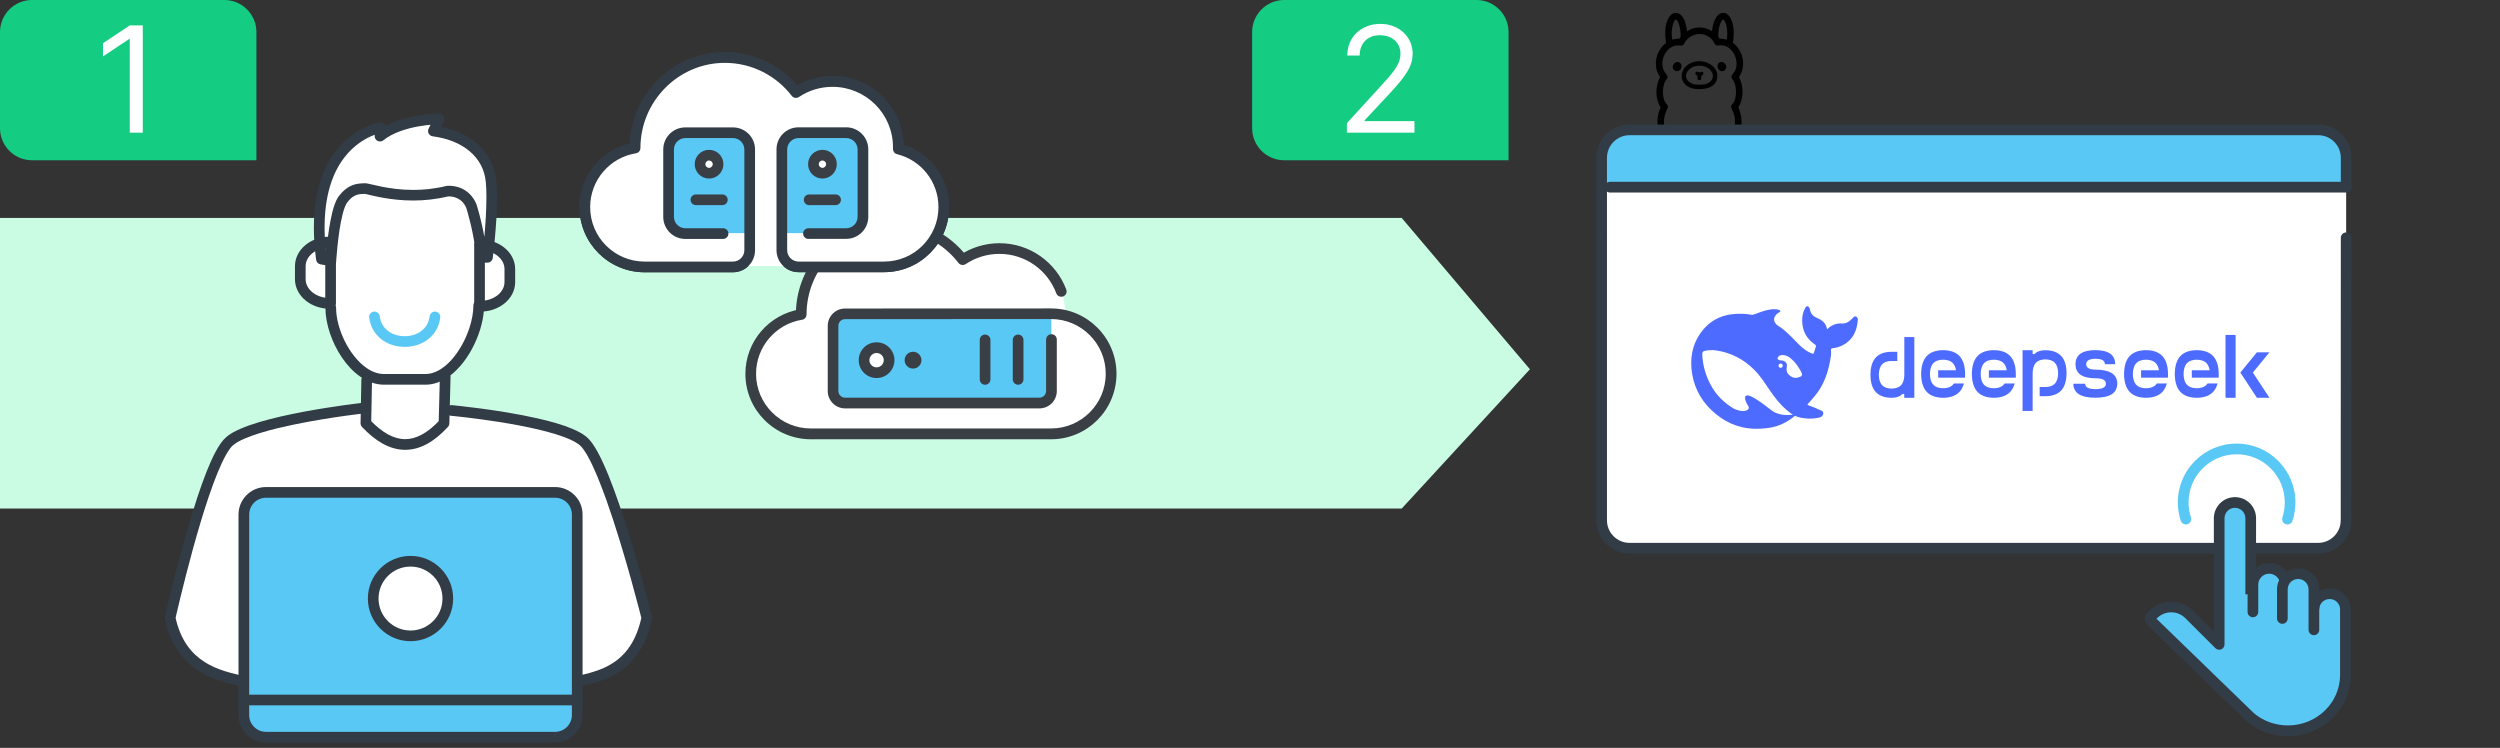 <?xml version="1.0" encoding="UTF-8"?>
<svg id="Career" xmlns="http://www.w3.org/2000/svg" viewBox="0 0 585 175">
  <rect x="0" y="0" width="585" height="175" fill="#333333" stroke="none"/>
  <defs>
    <style>
      .cls-1 {
        fill: #cafce4;
      }

      .cls-2 {
        fill: #14cd82;
      }

      .cls-3 {
        fill: #4d6bfe;
      }

      .cls-4 {
        fill: #fff;
      }

      .cls-5 {
        fill: #5ac8f5;
      }

      .cls-6 {
        fill: #323c46;
      }

      .cls-7 {
        fill: #393f45;
      }
    </style>
  </defs>
  <path d="M406.92,18.04c1.77-2.56,1.01-6.17-1.41-8.01.25-1.69.32-3.57-.29-5.19-.29-.76-.89-1.74-1.79-1.82-1.99-.18-2.68,2.75-2.81,4.26-.29-.11-.55-.3-.84-.42-1.37-.58-2.81-.58-4.18,0-.29.12-.55.31-.84.42-.11-.83-.25-1.69-.57-2.47-.99-2.39-3.1-2.42-4.04.03-.62,1.63-.55,3.49-.29,5.19-1.92,1.48-2.83,3.99-2.19,6.36.17.62.45,1.11.77,1.65-1.12,2.13-1.16,5.03.14,7.09-.64,1.52-.98,3.24-.55,4.87h1.65c-.65-1.4-.22-3.02.37-4.36.15-.34.29-.39.22-.83-.03-.23-.4-.52-.54-.74-.81-1.24-.75-3.8-.06-5.08.26-.49.76-.73.41-1.4-.2-.37-.56-.65-.76-1.11-.92-2.07.18-4.88,2.31-5.68.79-.29,1.08-.12,1.82-.15.6-.02.61-.41.85-.79,1.45-2.26,4.53-2.58,6.35-.56.33.36.42.75.67,1.07.34.45,1.1.19,1.6.23,2.63.19,4.17,3.68,3.08,5.96-.2.41-.57.72-.73,1.05-.33.68.21.93.47,1.46.64,1.3.69,3.75-.11,4.99-.15.23-.51.48-.54.74-.07.57.37,1.06.55,1.6.38,1.1.55,2.51.04,3.59h1.65c.44-1.62.09-3.35-.55-4.87,1.29-2.07,1.26-4.96.14-7.09ZM393.24,8.66l-.26.38c-.14.05-.69.03-.9.06-.25.03-.49.12-.73.17l-.11-.34c-.12-.98-.07-2.17.2-3.13.13-.46.31-.97.69-1.28.49.33.73,1.04.87,1.59.17.63.36,1.93.24,2.55ZM404.09,9.28c-.27-.04-.53-.14-.81-.18-.21-.03-.76-.01-.9-.06l-.26-.38c-.08-.45.02-1.48.1-1.95.13-.76.39-1.67.98-2.18.49.34.72,1.12.83,1.68.2,1.02.18,2.05.06,3.07ZM397.4,14.33c-4.83.27-5.53,6.41.03,6.53,1.74.04,3.87-.42,4.35-2.38.62-2.57-2.09-4.28-4.38-4.15ZM398.39,19.8c-.42.03-1.05.03-1.47,0-1.92-.14-3.28-1.92-1.7-3.51,1.13-1.13,3.37-1.24,4.63-.24,1.93,1.54.74,3.61-1.46,3.75ZM393.28,16.16c-.68,1.02-2.17.33-1.8-.84.14-.44.54-.8,1.01-.81.88-.01,1.25.95.79,1.64ZM403.67,14.93c.9,1.21-.69,2.39-1.53,1.3-.42-.55-.32-1.53.42-1.68.42-.09.85.03,1.11.38ZM398.05,17.82c.12.58.13,1.02-.62.88-.38-.07-.21-.62-.17-.88-.03-.13-.51-.25-.54-.61-.02-.16.1-.38.26-.42.37-.09.52.16.68.16.17,0,.4-.31.73-.12.52.3-.05.8-.34,1Z"/>
  <polygon class="cls-1" points="328 119 0 119 0 51 328 51 358 86.41 328 119"/>
  <path class="cls-2" d="M60,37.5H7.5c-4.14,0-7.5-3.36-7.5-7.5V7.5C0,3.36,3.36,0,7.5,0h45c4.14,0,7.5,3.36,7.5,7.5v30Z"/>
  <polygon class="cls-4" points="33.41 5.94 30.37 5.94 24.1 10.11 24.1 13.2 30.22 9.13 30.37 9.13 30.37 31.04 33.41 31.04 33.41 5.94"/>
  <path class="cls-4" d="M136.43,103.2c-5.78-4.81-30.83-7.16-30.83-7.16l-1.62-.04.2-7.88-.54-.6c4.69-2.86,8.12-10.05,8.36-15.42l.19-.43h.19c3.81,0,6.9-2.53,6.9-5.66v-3.05c0-2.56-2.08-4.73-4.94-5.42.39-3.7.96-10.45.55-15.04-.59-6.6-6.06-10.92-13.52-11.86l1.37-2.82s-8.87.02-13.86,4.02l.17-2.01s-16.03,2.48-14.23,27.13c-2.67.78-4.58,2.87-4.58,5.32v3.05c0,3.12,3.09,5.66,6.9,5.66h.06l.18,1.05c0,5.67,3.85,13.39,9.06,15.89l-.65.94-.13,6.7-1.09-.02s-25.05,2.82-30.83,7.64-13.96,41.39-13.96,41.39c2.53,11.82,11.41,13.58,17.44,14.92h77.67c6.03-1.34,13.91-3.1,16.44-14.92,0,0-9.14-36.58-14.92-41.39Z"/>
  <path class="cls-6" d="M57.52,158.29c-3.02-.67-6.59-1.43-9.63-3.37-1.52-.97-2.92-2.22-4.11-3.92-1.18-1.7-2.15-3.86-2.75-6.68l-1.22.26,1.22.27s.13-.56.36-1.57c.82-3.52,2.95-12.4,5.5-20.9,1.27-4.25,2.65-8.4,4.01-11.72.68-1.66,1.35-3.1,1.99-4.23.63-1.13,1.25-1.94,1.68-2.28.57-.48,1.51-1.02,2.68-1.52,2.05-.89,4.83-1.72,7.8-2.45,4.47-1.08,9.4-1.93,13.21-2.51,1.9-.29,3.53-.51,4.67-.65.57-.07,1.03-.13,1.34-.17.31-.04.47-.06.47-.06.69-.08,1.18-.7,1.1-1.38-.08-.69-.7-1.18-1.38-1.1-.02,0-6.3.71-13.34,2.03-3.52.66-7.23,1.47-10.45,2.43-1.61.48-3.11,1-4.41,1.57-1.3.57-2.42,1.17-3.28,1.9-.95.81-1.74,2-2.56,3.53-1.42,2.67-2.84,6.38-4.2,10.48-4.08,12.28-7.61,28.04-7.61,28.06-.04.18-.04.36,0,.53.66,3.09,1.75,5.58,3.14,7.58,2.08,3,4.8,4.84,7.52,6.03,2.73,1.19,5.48,1.77,7.73,2.27.67.15,1.34-.28,1.49-.95.15-.67-.28-1.34-.95-1.49h0Z"/>
  <path class="cls-6" d="M135.19,160.73c3.01-.67,6.67-1.47,9.97-3.72,1.64-1.13,3.18-2.62,4.46-4.62,1.28-1.99,2.3-4.47,2.96-7.54.04-.19.04-.38,0-.56,0-.01-2.29-9.17-5.31-18.96-1.51-4.89-3.2-9.94-4.89-14.1-.85-2.08-1.69-3.94-2.53-5.47-.85-1.53-1.65-2.72-2.59-3.52-.87-.72-1.99-1.32-3.3-1.88-2.28-.97-5.16-1.78-8.22-2.47-9.16-2.08-19.97-3.08-20-3.09-.69-.06-1.3.44-1.36,1.13-.06.69.44,1.3,1.13,1.36,0,0,.38.04,1.07.11,2.42.25,8.57.96,14.7,2.12,3.07.58,6.13,1.27,8.71,2.07,1.29.4,2.45.82,3.42,1.26.97.44,1.74.89,2.24,1.31.5.4,1.25,1.41,2,2.8,1.35,2.45,2.83,6.08,4.26,10.1,2.15,6.05,4.22,13.01,5.74,18.46.76,2.72,1.39,5.07,1.82,6.73.22.83.39,1.49.5,1.94.12.45.18.69.18.69l1.21-.3-1.22-.26c-.61,2.83-1.52,5.01-2.62,6.71-1.65,2.55-3.71,4.08-5.95,5.14-2.24,1.06-4.66,1.6-6.92,2.1-.67.15-1.1.82-.95,1.49.15.67.82,1.1,1.49.95h0Z"/>
  <rect class="cls-5" x="57.06" y="115.23" width="78" height="57.27" rx="5.18" ry="5.18"/>
  <path class="cls-6" d="M129.88,172.5v-1.25H62.24c-1.09,0-2.06-.44-2.78-1.15-.71-.71-1.15-1.69-1.15-2.78v-46.92c0-1.09.44-2.06,1.15-2.78.71-.71,1.69-1.15,2.78-1.15h67.65c1.09,0,2.06.44,2.78,1.15.71.71,1.15,1.69,1.15,2.78v46.92c0,1.09-.44,2.06-1.15,2.78-.71.71-1.69,1.15-2.78,1.15v2.5c3.55,0,6.42-2.88,6.43-6.43v-46.92c0-3.55-2.88-6.42-6.43-6.43H62.24c-3.55,0-6.42,2.88-6.43,6.43v46.92c0,3.55,2.88,6.42,6.43,6.43h67.65v-1.25Z"/>
  <path class="cls-6" d="M57.06,165.05h78c.69,0,1.25-.56,1.25-1.25s-.56-1.25-1.25-1.25H57.06c-.69,0-1.25.56-1.25,1.25s.56,1.25,1.25,1.25"/>
  <circle class="cls-4" cx="96.06" cy="140.06" r="8.73"/>
  <path class="cls-6" d="M87.33,140.06h1.25c0-2.07.83-3.93,2.19-5.29,1.36-1.36,3.22-2.19,5.29-2.19,2.07,0,3.93.83,5.29,2.19,1.36,1.36,2.19,3.22,2.19,5.29,0,2.07-.83,3.93-2.19,5.29-1.36,1.35-3.22,2.19-5.29,2.19-2.07,0-3.93-.83-5.29-2.19-1.36-1.36-2.19-3.22-2.19-5.29h-2.5c0,5.51,4.47,9.98,9.98,9.98,5.51,0,9.98-4.47,9.98-9.98,0-5.51-4.47-9.98-9.98-9.98-5.51,0-9.98,4.47-9.98,9.98h1.25Z"/>
  <path class="cls-6" d="M77.17,56.63v-1.25c-2.18,0-4.18.72-5.67,1.94-1.49,1.21-2.48,2.98-2.48,4.97v3.05c0,1.99.99,3.75,2.48,4.97,1.49,1.22,3.49,1.94,5.67,1.94h.19c.33,0,.65-.13.88-.37s.37-.55.37-.88v-14.36c0-.33-.13-.65-.37-.88-.23-.23-.55-.37-.88-.37h-.19v2.5h.19v-1.25h-1.25v14.36h1.25v-1.25h-.19c-1.63,0-3.08-.55-4.09-1.37-1.01-.84-1.56-1.89-1.56-3.03v-3.05c0-1.14.55-2.2,1.56-3.03,1.01-.83,2.46-1.37,4.09-1.37v-1.25Z"/>
  <path class="cls-6" d="M112.4,57.31v-1.25h-.19c-.33,0-.65.13-.88.37s-.37.55-.37.88v14.36c0,.33.13.65.37.88.23.23.55.37.88.37h.19c2.18,0,4.18-.72,5.67-1.94,1.49-1.21,2.48-2.98,2.48-4.97v-3.05c0-1.99-.99-3.75-2.48-4.97-1.49-1.22-3.49-1.94-5.67-1.94v2.5c1.63,0,3.08.55,4.09,1.37,1.01.84,1.56,1.89,1.56,3.03v3.05c0,1.14-.55,2.2-1.56,3.03-1.01.83-2.46,1.37-4.09,1.37h-.19v1.25h1.25v-14.36h-1.25v1.25h.19v-1.25Z"/>
  <path class="cls-6" d="M76.15,72.05c.01,3.76,1.49,8.1,3.88,11.64,1.2,1.76,2.64,3.32,4.29,4.46,1.65,1.14,3.54,1.87,5.56,1.87h9.66c2.04,0,3.93-.77,5.58-1.97,2.47-1.8,4.47-4.55,5.89-7.52,1.42-2.98,2.26-6.19,2.26-9.01,0-.69-.56-1.25-1.25-1.25s-1.25.56-1.25,1.25c0,1.55-.32,3.37-.92,5.2-.9,2.75-2.42,5.54-4.27,7.56-.92,1.01-1.92,1.83-2.94,2.39-1.02.56-2.05.85-3.1.85h-9.66c-1.41,0-2.8-.5-4.13-1.43-2-1.38-3.81-3.7-5.09-6.29-1.28-2.58-2.02-5.43-2.01-7.75,0-.69-.56-1.25-1.25-1.25s-1.25.56-1.25,1.25h0Z"/>
  <path class="cls-5" d="M86.4,74.31c.24,2.09,1.28,3.85,2.79,5.04,1.51,1.19,3.45,1.82,5.52,1.82,2.08,0,4.02-.63,5.52-1.82,1.51-1.18,2.55-2.95,2.79-5.04.08-.69-.41-1.31-1.1-1.39-.69-.08-1.31.41-1.39,1.1-.18,1.45-.84,2.56-1.86,3.37-1.01.8-2.4,1.28-3.97,1.28-1.57,0-2.96-.48-3.97-1.28-1.01-.81-1.68-1.92-1.86-3.37-.08-.69-.7-1.18-1.39-1.1-.69.08-1.18.7-1.1,1.39h0Z"/>
  <path class="cls-6" d="M77.42,61.01l1.25.08s.01-.17.03-.48c.08-1.09.31-3.89.73-6.7.21-1.4.48-2.8.79-3.97.3-1.16.69-2.11.97-2.48.91-1.24,1.69-1.67,2.35-1.88.33-.1.65-.15.95-.17.31-.02.59-.02.93-.05l-.07-.8v.8s.07,0,.07,0l-.07-.8v.8s0-.32,0-.32l-.03.32h.03s0-.32,0-.32l-.03.32s.17.02.38.07c.74.16,2.18.54,4.06.87,1.89.33,4.25.62,6.92.62,2.52,0,5.32-.26,8.26-.98l-.3-1.21.16,1.24-.09-.69.08.69h0s-.09-.69-.09-.69l.08.69s.1-.01.28-.01c.41,0,1.2.07,1.97.44.77.38,1.54.99,2.1,2.3l1.15-.49-1.19.39.02.06c.19.59,1.83,5.89,2.34,11.66.06.65.6,1.14,1.25,1.14h1.36c.63,0,1.16-.47,1.24-1.09,0-.03,1.01-7.68,1.01-14.17,0-1.33-.04-2.62-.15-3.8-.32-3.62-2.02-6.69-4.62-8.89-2.6-2.21-6.06-3.6-9.99-4.1l-.16,1.24,1.12.55,1.37-2.82c.19-.39.16-.85-.07-1.21-.23-.36-.63-.59-1.06-.59-.05,0-2.33,0-5.27.53-2.95.53-6.58,1.55-9.37,3.77l.78.98,1.25.11.17-2.01c.03-.38-.11-.76-.39-1.02-.28-.26-.66-.38-1.04-.32-.14.02-3.97.62-7.83,4.05-1.93,1.71-3.84,4.13-5.26,7.49-1.42,3.36-2.35,7.64-2.35,13.07,0,2.31.17,4.82.53,7.56.07.54.48.97,1.02,1.06l2.21.4c.35.06.71-.03,1-.25.28-.22.45-.55.48-.91l-1.25-.08.22-1.23-2.21-.4-.22,1.23,1.24-.16c-.35-2.64-.51-5.05-.51-7.23,0-5.15.87-9.08,2.15-12.09,1.92-4.51,4.73-6.99,7.07-8.39,1.17-.7,2.22-1.11,2.97-1.36.37-.12.67-.2.87-.24.1-.02.17-.04.22-.05h.05s0,0,0,0l-.19-1.24-1.25-.11-.17,2.01c-.04.5.21.97.66,1.21s.98.19,1.37-.13c2.21-1.79,5.5-2.78,8.24-3.26,1.37-.24,2.59-.37,3.46-.43.44-.03.79-.05,1.03-.05.12,0,.21,0,.27,0h.08s0-1.25,0-1.25l-1.12-.55-1.37,2.82c-.18.36-.17.79.02,1.14s.54.59.94.65c3.54.45,6.53,1.69,8.68,3.52,2.15,1.84,3.48,4.23,3.75,7.22.1,1.07.14,2.29.14,3.57,0,3.12-.25,6.6-.49,9.28-.12,1.34-.25,2.49-.34,3.3-.05.4-.08.72-.11.94-.03.22-.04.33-.04.33l1.24.16v-1.25h-1.36v1.25l1.25-.11c-.58-6.5-2.46-12.22-2.47-12.27l-.04-.1c-.78-1.87-2.09-3.01-3.33-3.59-1.24-.59-2.39-.68-3.04-.68-.33,0-.54.02-.58.03l-.14.03c-2.72.67-5.31.91-7.66.91-2.94,0-5.48-.38-7.4-.76-.96-.19-1.76-.38-2.38-.53-.31-.07-.58-.14-.82-.18-.25-.05-.42-.09-.72-.09h-.16c-.12.02-.46.02-.87.05-.63.04-1.5.18-2.41.64-.92.46-1.87,1.23-2.74,2.44-.36.5-.63,1.08-.87,1.73-.42,1.14-.74,2.5-1.02,3.94-.81,4.3-1.1,9.25-1.1,9.27l1.25.08.22-1.23-.22,1.23Z"/>
  <path class="cls-6" d="M84.56,88.87l-.19,10.16c0,.33.12.64.34.88,1.54,1.62,3.13,2.94,4.8,3.88,1.68.93,3.46,1.47,5.3,1.47,1.67,0,3.36-.44,5.03-1.33,1.67-.89,3.32-2.23,4.98-4.03.21-.22.32-.51.33-.81l.28-10.93c.02-.69-.53-1.26-1.22-1.28-.69-.02-1.26.53-1.28,1.22l-.28,10.93,1.25.03-.92-.85c-1.52,1.65-2.96,2.79-4.32,3.51-1.36.72-2.62,1.04-3.85,1.04-1.36,0-2.7-.39-4.09-1.15-1.38-.77-2.79-1.92-4.2-3.41l-.91.86,1.25.02.19-10.16c.01-.69-.54-1.26-1.23-1.27-.69-.01-1.26.54-1.27,1.23h0Z"/>
  <path class="cls-4" d="M549,55.64l-.02,66.1c0,3.61-2.93,6.54-6.54,6.54h-161.12c-3.61,0-6.54-2.93-6.54-6.54V36.93c0-3.61,2.93-6.54,6.54-6.54h161.14c3.61,0,6.54,2.93,6.54,6.54v6.72"/>
  <path class="cls-4" d="M249.25,73.88c0-.14.01-.27.01-.41,0-8.53-6.92-15.45-15.45-15.45-3.18,0-6.13.96-8.58,2.6-3.85-5-9.9-8.22-16.7-8.22-11.64,0-21.07,9.43-21.07,21.07v.18c-6.69,1.08-11.8,6.87-11.8,13.87h0c0,7.76,6.29,14.05,14.05,14.05h56.19c7.76,0,14.05-6.29,14.05-14.05h0c0-6.6-4.55-12.13-10.69-13.64Z"/>
  <path class="cls-5" d="M243.03,94.15h-45.04c-1.65,0-2.99-1.34-2.99-2.99v-14.9c0-1.65,1.34-2.99,2.99-2.99h48.03v17.88c0,1.65-1.34,2.99-2.99,2.99Z"/>
  <path class="cls-7" d="M236.99,79.54v9.24c0,.69.56,1.25,1.25,1.25s1.25-.56,1.25-1.25v-9.24c0-.69-.56-1.25-1.25-1.25s-1.25.56-1.25,1.25"/>
  <path class="cls-4" d="M205.12,87.22c-1.62,0-2.93-1.32-2.93-2.93s1.32-2.93,2.93-2.93,2.93,1.32,2.93,2.93-1.32,2.93-2.93,2.93Z"/>
  <path class="cls-7" d="M205.12,82.6c.93,0,1.68.76,1.68,1.68s-.76,1.68-1.68,1.68-1.68-.76-1.68-1.68.76-1.68,1.68-1.68M205.12,80.1c-2.31,0-4.18,1.87-4.18,4.18s1.87,4.18,4.18,4.18,4.18-1.87,4.18-4.18-1.87-4.18-4.18-4.18Z"/>
  <circle class="cls-7" cx="213.65" cy="84.28" r="1.97"/>
  <path class="cls-7" d="M229.26,79.54v9.24c0,.69.56,1.25,1.25,1.25s1.25-.56,1.25-1.25v-9.24c0-.69-.56-1.25-1.25-1.25s-1.25.56-1.25,1.25"/>
  <path class="cls-7" d="M244.78,79.44v12.05c0,.86-.7,1.56-1.56,1.56h-45.48c-.86,0-1.56-.7-1.56-1.56v-15.25c0-.86.7-1.56,1.56-1.56l48.2-.02c3.54,0,6.73,1.43,9.05,3.75,2.32,2.32,3.75,5.51,3.75,9.05,0,3.54-1.43,6.73-3.75,9.05-2.32,2.32-5.51,3.75-9.05,3.75h-56.22c-3.54,0-6.73-1.43-9.05-3.75-2.32-2.32-3.75-5.51-3.75-9.05,0-6.37,4.66-11.66,10.76-12.64.61-.1,1.05-.62,1.05-1.23.01-10.94,8.89-19.81,19.83-19.81,6.4,0,12.09,3.03,15.72,7.74.4.52,1.14.64,1.69.28,2.26-1.51,4.97-2.39,7.89-2.39,6.09,0,11.29,3.83,13.31,9.22.24.65.96.97,1.61.73.65-.24.97-.96.73-1.61-2.38-6.33-8.49-10.84-15.65-10.84-3.43,0-6.63,1.04-9.29,2.82l.7,1.04.99-.76c-4.08-5.3-10.49-8.71-17.7-8.71-12.32,0-22.31,9.98-22.33,22.3h1.25s-.2-1.23-.2-1.23c-7.29,1.17-12.86,7.49-12.86,15.11,0,8.45,6.85,15.3,15.31,15.31h56.22c8.45,0,15.3-6.85,15.31-15.31,0-8.45-6.85-15.3-15.31-15.31l-48.2.02c-2.24,0-4.06,1.82-4.06,4.06v15.25c0,2.24,1.82,4.06,4.06,4.06h45.48c2.24,0,4.06-1.82,4.06-4.06v-12.05c0-.69-.56-1.25-1.25-1.25s-1.25.56-1.25,1.25h0Z"/>
  <path class="cls-4" d="M209.97,34.74c0-.13.01-.27.01-.4,0-8.48-6.87-15.35-15.35-15.35-3.16,0-6.09.95-8.53,2.59-3.83-4.97-9.83-8.17-16.59-8.17-11.56,0-20.93,9.37-20.93,20.93v.18c-6.64,1.07-11.72,6.83-11.72,13.77h0c0,7.71,6.25,13.95,13.95,13.95h55.81c7.71,0,13.95-6.25,13.95-13.95h0c0-6.55-4.52-12.05-10.61-13.55Z"/>
  <path class="cls-5" d="M159.89,31.1h11.52c2.08,0,3.77,1.69,3.77,3.77v19.68h-15.29c-2.08,0-3.77-1.69-3.77-3.77v-15.91c0-2.08,1.69-3.77,3.77-3.77Z"/>
  <path class="cls-5" d="M198.22,31.1h-11.52c-2.08,0-3.77,1.69-3.77,3.77v19.68h15.29c2.08,0,3.77-1.69,3.77-3.77v-15.91c0-2.08-1.69-3.77-3.77-3.77Z"/>
  <path class="cls-4" d="M192.45,40.53c-1.16,0-2.11-.95-2.11-2.11s.95-2.11,2.11-2.11,2.11.95,2.11,2.11-.95,2.11-2.11,2.11Z"/>
  <path class="cls-7" d="M192.45,37.56c.47,0,.86.39.86.86s-.39.86-.86.86-.86-.39-.86-.86.39-.86.86-.86M192.45,35.06c-1.86,0-3.36,1.5-3.36,3.36s1.5,3.36,3.36,3.36,3.36-1.5,3.36-3.36-1.5-3.36-3.36-3.36Z"/>
  <path class="cls-7" d="M195.53,45.5h-6.19c-.69,0-1.25.56-1.25,1.25s.56,1.25,1.25,1.25h6.19c.69,0,1.25-.56,1.25-1.25s-.56-1.25-1.25-1.25"/>
  <path class="cls-4" d="M165.92,40.53c-1.16,0-2.11-.95-2.11-2.11s.95-2.11,2.11-2.11,2.11.95,2.11,2.11-.95,2.11-2.11,2.11Z"/>
  <path class="cls-7" d="M165.92,37.56c.47,0,.86.39.86.86s-.39.86-.86.86-.86-.39-.86-.86.39-.86.86-.86M165.92,35.06c-1.86,0-3.36,1.5-3.36,3.36s1.5,3.36,3.36,3.36,3.36-1.5,3.36-3.36-1.5-3.36-3.36-3.36Z"/>
  <path class="cls-7" d="M162.84,48h6.19c.69,0,1.25-.56,1.25-1.25s-.56-1.25-1.25-1.25h-6.19c-.69,0-1.25.56-1.25,1.25s.56,1.25,1.25,1.25"/>
  <path class="cls-6" d="M189.18,55.89h8.83c2.86,0,5.17-2.31,5.17-5.17v-15.76c0-2.86-2.31-5.17-5.17-5.17h-11.14c-2.86,0-5.17,2.31-5.17,5.17v23.56c0,2.86,2.31,5.17,5.17,5.17h19.98c8.42,0,15.25-6.83,15.25-15.25h0c0-7.17-4.93-13.18-11.6-14.81l-.3,1.21h1.25s-1.25,0-1.25,0l1.25.03c0-.14,0-.29,0-.43,0-9.2-7.45-16.65-16.65-16.65-3.42,0-6.61,1.04-9.25,2.81l.7,1.04.99-.76c-4.06-5.28-10.46-8.68-17.63-8.68-12.3,0-22.25,10.14-22.25,22.43h0s1.25,0,1.25,0l-.2-1.23c-7.27,1.16-12.81,7.46-12.81,15.06h0c0,8.42,6.83,15.25,15.25,15.25h20.66c2.86,0,5.17-2.31,5.17-5.17v-23.56c0-2.86-2.31-5.17-5.17-5.17h-11.14c-2.86,0-5.17,2.31-5.17,5.17v15.76c0,2.86,2.31,5.17,5.17,5.17h8.83c.69,0,1.25-.56,1.25-1.25s-.56-1.25-1.25-1.25h-8.83c-1.47,0-2.67-1.2-2.67-2.67v-15.76c0-1.47,1.2-2.67,2.67-2.67h11.14c1.47,0,2.67,1.2,2.67,2.67v23.56c0,1.47-1.2,2.67-2.67,2.67h-15.98s-4.68,0-4.68,0c-3.52,0-6.7-1.43-9.02-3.73-2.31-2.31-3.73-5.49-3.73-9.02h0c0-6.35,4.64-11.62,10.71-12.59.61-.1,1.05-.62,1.05-1.23h0c0-5.46,2.21-10.44,5.79-14.06,3.58-3.62,8.51-5.87,13.96-5.87,6.38,0,12.04,3.02,15.65,7.71.4.52,1.14.64,1.69.28,2.25-1.51,4.95-2.38,7.86-2.38,3.91,0,7.44,1.58,10.01,4.14,2.56,2.56,4.14,6.09,4.14,10.01,0,.12,0,.25,0,.37v.03s0,0,0,0c0,.58.39,1.08.95,1.21,5.57,1.36,9.69,6.39,9.69,12.38h0c0,3.52-1.43,6.7-3.73,9.02-2.31,2.31-5.49,3.73-9.02,3.73h-19.98c-1.47,0-2.67-1.2-2.67-2.67v-23.56c0-1.47,1.2-2.67,2.67-2.67h11.14c1.47,0,2.67,1.2,2.67,2.67v15.76c0,1.47-1.2,2.67-2.67,2.67h-8.83c-.69,0-1.25.56-1.25,1.25s.56,1.25,1.25,1.25h0Z"/>
  <path class="cls-4" d="M209.97,34.74c0-.13.01-.27.01-.4,0-8.48-6.87-15.35-15.35-15.35-3.16,0-6.09.95-8.53,2.59-3.83-4.97-9.83-8.17-16.59-8.17-11.56,0-20.93,9.37-20.93,20.93v.18c-6.64,1.07-11.72,6.83-11.72,13.77h0c0,7.71,6.25,13.95,13.95,13.95h55.81c7.71,0,13.95-6.25,13.95-13.95h0c0-6.55-4.52-12.05-10.61-13.55Z"/>
  <path class="cls-5" d="M159.89,31.1h11.52c2.08,0,3.77,1.69,3.77,3.77v19.68h-15.29c-2.08,0-3.77-1.69-3.77-3.77v-15.91c0-2.08,1.69-3.77,3.77-3.77Z"/>
  <path class="cls-5" d="M198.22,31.1h-11.52c-2.08,0-3.77,1.69-3.77,3.77v19.68h15.29c2.08,0,3.77-1.69,3.77-3.77v-15.91c0-2.08-1.69-3.77-3.77-3.77Z"/>
  <path class="cls-4" d="M192.45,40.53c-1.16,0-2.11-.95-2.11-2.11s.95-2.11,2.11-2.11,2.11.95,2.11,2.11-.95,2.11-2.11,2.11Z"/>
  <path class="cls-7" d="M192.45,37.56c.47,0,.86.39.86.86s-.39.86-.86.86-.86-.39-.86-.86.39-.86.86-.86M192.45,35.06c-1.86,0-3.36,1.5-3.36,3.36s1.5,3.36,3.36,3.36,3.36-1.5,3.36-3.36-1.5-3.36-3.36-3.36Z"/>
  <path class="cls-7" d="M195.53,45.5h-6.19c-.69,0-1.25.56-1.25,1.25s.56,1.25,1.25,1.25h6.19c.69,0,1.25-.56,1.25-1.25s-.56-1.25-1.25-1.25"/>
  <path class="cls-4" d="M165.92,40.53c-1.16,0-2.11-.95-2.11-2.11s.95-2.11,2.11-2.11,2.11.95,2.11,2.11-.95,2.11-2.11,2.11Z"/>
  <path class="cls-7" d="M165.92,37.56c.47,0,.86.39.86.86s-.39.86-.86.86-.86-.39-.86-.86.39-.86.86-.86M165.92,35.06c-1.86,0-3.36,1.5-3.36,3.36s1.5,3.36,3.36,3.36,3.36-1.5,3.36-3.36-1.5-3.36-3.36-3.36Z"/>
  <path class="cls-7" d="M162.84,48h6.19c.69,0,1.25-.56,1.25-1.25s-.56-1.25-1.25-1.25h-6.19c-.69,0-1.25.56-1.25,1.25s.56,1.25,1.25,1.25"/>
  <path class="cls-6" d="M189.18,55.89h8.83c2.86,0,5.17-2.31,5.17-5.17v-15.76c0-2.86-2.31-5.17-5.17-5.17h-11.14c-2.86,0-5.17,2.31-5.17,5.17v23.56c0,2.86,2.31,5.17,5.17,5.17h19.98c8.42,0,15.25-6.83,15.25-15.25h0c0-7.17-4.93-13.18-11.6-14.81l-.3,1.21h1.25s-1.25,0-1.25,0l1.25.03c0-.14,0-.29,0-.43,0-9.2-7.45-16.65-16.65-16.65-3.42,0-6.61,1.04-9.25,2.81l.7,1.04.99-.76c-4.06-5.28-10.46-8.68-17.63-8.68-12.3,0-22.25,10.14-22.25,22.43h0s1.25,0,1.25,0l-.2-1.23c-7.27,1.16-12.81,7.46-12.81,15.06h0c0,8.42,6.83,15.25,15.25,15.25h20.66c2.86,0,5.17-2.31,5.17-5.17v-23.56c0-2.86-2.31-5.17-5.17-5.17h-11.14c-2.86,0-5.17,2.31-5.17,5.17v15.76c0,2.86,2.31,5.17,5.17,5.17h8.83c.69,0,1.25-.56,1.25-1.25s-.56-1.25-1.25-1.25h-8.83c-1.47,0-2.67-1.2-2.67-2.67v-15.76c0-1.47,1.2-2.67,2.67-2.67h11.14c1.47,0,2.67,1.2,2.67,2.67v23.56c0,1.47-1.2,2.67-2.67,2.67h-15.98s-4.68,0-4.68,0c-3.52,0-6.7-1.43-9.02-3.73-2.31-2.31-3.73-5.49-3.73-9.02h0c0-6.35,4.64-11.62,10.71-12.59.61-.1,1.05-.62,1.05-1.23h0c0-5.46,2.21-10.44,5.79-14.06,3.58-3.62,8.51-5.87,13.96-5.87,6.38,0,12.04,3.02,15.65,7.71.4.52,1.14.64,1.69.28,2.25-1.51,4.95-2.38,7.86-2.38,3.91,0,7.44,1.58,10.01,4.14,2.56,2.56,4.14,6.09,4.14,10.01,0,.12,0,.25,0,.37v.03s0,0,0,0c0,.58.39,1.08.95,1.21,5.57,1.36,9.69,6.39,9.69,12.38h0c0,3.52-1.43,6.7-3.73,9.02-2.31,2.31-5.49,3.73-9.02,3.73h-19.98c-1.47,0-2.67-1.2-2.67-2.67v-23.56c0-1.47,1.2-2.67,2.67-2.67h11.14c1.47,0,2.67,1.2,2.67,2.67v15.76c0,1.47-1.2,2.67-2.67,2.67h-8.83c-.69,0-1.25.56-1.25,1.25s.56,1.25,1.25,1.25h0Z"/>
  <path class="cls-2" d="M353,37.5h-52.5c-4.14,0-7.5-3.36-7.5-7.5V7.5c0-4.14,3.36-7.5,7.5-7.5h45c4.14,0,7.5,3.36,7.5,7.5v30Z"/>
  <path class="cls-4" d="M315.16,31.04h15.83v-2.7h-11.66v-.2l5.64-6.03c4.31-4.62,5.59-6.78,5.59-9.56,0-3.87-3.14-6.96-7.55-6.96s-7.74,2.99-7.74,7.4h2.89c0-2.85,1.85-4.75,4.75-4.75,2.72,0,4.8,1.67,4.8,4.31,0,2.32-1.36,4.03-4.26,7.21l-8.28,9.07v2.21Z"/>
  <path class="cls-3" d="M434.33,74.07c-.41-.2-.59.18-.83.38l-.22.22c-.6.64-1.31,1.07-2.23,1.02-1.35-.08-2.5.35-3.51,1.38-.22-1.27-.93-2.03-2.03-2.52-.57-.25-1.15-.51-1.55-1.06-.28-.39-.36-.83-.5-1.26-.09-.26-.18-.52-.48-.57-.32-.05-.45.22-.58.45-.51.93-.71,1.95-.69,2.99.04,2.33,1.03,4.19,2.99,5.51.22.15.28.3.21.52-.13.46-.29.9-.43,1.35-.09.29-.22.35-.53.23-1.07-.45-2-1.11-2.82-1.92-1.39-1.35-2.65-2.83-4.22-4-.37-.27-.74-.52-1.12-.76-1.6-1.55.21-2.83.63-2.98.44-.16.15-.7-1.26-.7-1.42,0-2.71.48-4.37,1.11-.24.09-.5.16-.76.22-1.5-.28-3.06-.35-4.68-.16-3.06.34-5.51,1.79-7.31,4.26-2.16,2.97-2.67,6.35-2.05,9.87.65,3.71,2.55,6.78,5.46,9.18,3.02,2.49,6.49,3.71,10.46,3.48,2.41-.14,5.09-.46,8.11-3.02.76.38,1.56.53,2.89.64,1.02.09,2.01-.05,2.77-.21,1.19-.25,1.11-1.36.68-1.56-3.5-1.63-2.73-.97-3.43-1.5,1.78-2.1,4.46-4.29,5.51-11.38.08-.56.01-.92,0-1.37,0-.28.06-.39.37-.42.88-.1,1.73-.34,2.51-.77,2.27-1.24,3.18-3.27,3.4-5.71.03-.37,0-.76-.4-.95ZM414.56,96.03h0c-3.39-2.67-5.04-3.55-5.72-3.51-.64.04-.52.76-.38,1.24.15.47.34.79.6,1.2.18.27.31.68-.18.98-1.09.68-2.99-.23-3.08-.27-2.21-1.3-4.06-3.02-5.36-5.37-1.26-2.26-1.99-4.69-2.11-7.28-.03-.63.15-.85.78-.96.82-.15,1.66-.18,2.48-.06,3.46.51,6.41,2.05,8.88,4.51,1.41,1.4,2.48,3.07,3.58,4.7,1.17,1.73,2.43,3.38,4.03,4.73.57.47,1.02.83,1.45,1.1-1.3.15-3.48.18-4.96-1ZM416.18,85.57c0-.28.22-.5.5-.5l.17.03.18.12c.09.09.14.21.14.35,0,.28-.22.5-.5.5s-.5-.22-.5-.5h0ZM421.24,88.16h0c-.32.13-.65.25-.96.26-.48.03-1.01-.17-1.3-.41-.44-.37-.76-.58-.9-1.23-.06-.28-.03-.71.03-.95.11-.53-.01-.87-.39-1.18-.31-.25-.69-.32-1.12-.32-.16,0-.3-.07-.41-.13-.18-.09-.32-.31-.18-.58l.31-.34c.58-.33,1.25-.22,1.86.03.57.23,1,.66,1.63,1.27.64.73.75.94,1.11,1.49.29.43.55.87.72,1.38.11.32-.03.58-.41.73ZM458.54,83.34c.95,1.03,1.29,2.6,1.29,4.17v.86h-6.3v-1.72h4.18c-.1-.63-.32-1.21-.71-1.64-.57-.62-1.44-.84-2.31-.84s-1.74.22-2.31.84c-.57.62-.77,1.56-.77,2.5s.2,1.89.77,2.5c.57.62,1.44.84,2.31.84s1.74-.22,2.31-.84c.08-.09.15-.18.22-.28h2.34c-.2.75-.53,1.42-1.02,1.95-.95,1.03-2.4,1.4-3.85,1.4s-2.9-.37-3.85-1.4c-.95-1.03-1.29-2.61-1.29-4.17s.34-3.14,1.29-4.17c.95-1.03,2.4-1.4,3.85-1.4h0c1.45,0,2.91.37,3.85,1.4ZM445.59,78.87h2.36v14.21h-2.36v-.9h-.43l-.14.15c-.59.55-1.49.75-2.39.75-1.39,0-2.79-.35-3.71-1.35-.91-.99-1.24-2.52-1.24-4.03s.33-3.03,1.24-4.03c.91-.99,2.31-1.35,3.71-1.35h1.34v2.15h-1.34c-.84,0-1.68.21-2.23.81s-.75,1.51-.75,2.42.2,1.82.75,2.42c.55.6,1.39.81,2.23.81s1.68-.22,2.23-.81.75-1.51.75-2.42v-8.83ZM470.41,83.34c.95,1.03,1.29,2.6,1.29,4.17v.86h-6.3v-1.72h4.18c-.1-.63-.32-1.21-.71-1.64-.57-.62-1.44-.84-2.31-.84s-1.74.22-2.31.84c-.57.62-.77,1.56-.77,2.5s.2,1.89.77,2.5c.57.62,1.44.84,2.31.84s1.74-.22,2.31-.84c.08-.09.15-.18.22-.28h2.34c-.2.75-.53,1.42-1.02,1.95-.95,1.03-2.4,1.4-3.85,1.4s-2.9-.37-3.85-1.4c-.95-1.03-1.29-2.61-1.29-4.17s.34-3.14,1.29-4.17c.95-1.03,2.4-1.4,3.85-1.4h0c1.45,0,2.91.37,3.85,1.4ZM482.33,83.3c.91.99,1.24,2.52,1.24,4.03s-.33,3.03-1.24,4.03c-.91.99-2.31,1.35-3.71,1.35h-1.34v-2.15h1.34c.83,0,1.68-.21,2.23-.81.55-.6.75-1.51.75-2.42s-.2-1.82-.75-2.42c-.55-.6-1.39-.81-2.23-.81s-1.68.21-2.23.81c-.55.6-.75,1.51-.75,2.42v8.83h-2.36v-14.21h2.36v.9h.43l.15-.15c.59-.56,1.49-.75,2.39-.75,1.39,0,2.79.35,3.71,1.35ZM517.89,83.34c.95,1.03,1.29,2.6,1.29,4.17v.86h-6.3v-1.72h4.18c-.1-.63-.32-1.21-.71-1.64-.57-.62-1.44-.84-2.31-.84s-1.74.22-2.31.84c-.57.62-.77,1.56-.77,2.5s.2,1.89.77,2.5c.57.62,1.44.84,2.31.84s1.74-.22,2.31-.84c.08-.09.15-.18.22-.28h2.34c-.2.75-.53,1.42-1.02,1.95-.95,1.03-2.4,1.4-3.85,1.4s-2.9-.37-3.85-1.4c-.95-1.03-1.29-2.61-1.29-4.17s.34-3.14,1.29-4.17c.95-1.03,2.4-1.4,3.85-1.4h0c1.45,0,2.9.37,3.85,1.4ZM527.17,87.18l3.88,5.9h-2.93l-3.88-5.9,3.88-4.74h2.93l-3.88,4.74ZM520.77,78.37h2.36v14.71h-2.36v-14.71ZM506.02,83.34c.95,1.03,1.29,2.6,1.29,4.17v.86h-6.3v-1.72h4.18c-.1-.63-.32-1.21-.71-1.64-.57-.62-1.44-.84-2.31-.84s-1.74.22-2.31.84c-.57.62-.77,1.56-.77,2.5s.2,1.89.77,2.5c.57.62,1.44.84,2.31.84s1.74-.22,2.31-.84c.08-.09.15-.18.22-.28h2.34c-.2.75-.53,1.42-1.02,1.95-.95,1.03-2.4,1.4-3.85,1.4s-2.9-.37-3.85-1.4c-.95-1.03-1.29-2.61-1.29-4.17s.34-3.14,1.29-4.17c.95-1.03,2.4-1.4,3.85-1.4h0c1.45,0,2.9.37,3.85,1.4ZM495.44,89.79c0,.92-.34,1.85-1.29,2.46-.95.61-2.4.82-3.85.82s-2.9-.22-3.85-.82c-.95-.61-1.29-1.54-1.29-2.46h2.77c0,.36.16.72.61.95.45.23,1.14.32,1.82.32s1.37-.08,1.82-.32c.45-.23.61-.6.61-.95s-.16-.72-.61-.96c-.45-.23-1.19-.32-1.87-.32-1.31,0-2.62-.22-3.48-.83-.86-.6-1.17-1.53-1.17-2.46s.31-1.85,1.17-2.46c.86-.61,2.17-.83,3.48-.83s2.62.22,3.48.83c.86.61,1.17,1.53,1.17,2.46h-2.41c0-.36-.15-.72-.55-.95-.4-.23-1.02-.32-1.64-.32s-1.24.08-1.64.32c-.41.23-.55.6-.55.95s.14.72.55.95c.41.24,1.03.32,1.64.32h-.05c1.44,0,2.9.22,3.85.82.95.61,1.29,1.54,1.29,2.46Z"/>
  <path class="cls-5" d="M541.43,30.06h-159c-4.17,0-7.55,3.38-7.55,7.55v6.73h174.11v-6.73c0-4.17-3.38-7.55-7.55-7.55Z"/>
  <path class="cls-6" d="M547.75,55.64l-.02,66.1c0,1.47-.59,2.78-1.55,3.74-.96.96-2.28,1.55-3.74,1.55h-161.12c-1.47,0-2.78-.59-3.74-1.55-.96-.96-1.55-2.28-1.55-3.74V36.93c0-1.47.59-2.78,1.55-3.74.96-.96,2.28-1.55,3.74-1.55h161.14c1.47,0,2.78.59,3.74,1.55.96.96,1.55,2.28,1.55,3.74v6.72c0,.69.56,1.25,1.25,1.25.69,0,1.25-.56,1.25-1.25v-6.72c0-4.3-3.49-7.79-7.79-7.79h-161.14c-4.3,0-7.79,3.49-7.79,7.79v84.81c0,4.3,3.49,7.79,7.79,7.79h161.12c4.3,0,7.79-3.49,7.79-7.79l.02-66.1c0-.69-.56-1.25-1.25-1.25-.69,0-1.25.56-1.25,1.25h0Z"/>
  <path class="cls-6" d="M376.73,45.05h172.27c.69,0,1.25-.56,1.25-1.25s-.56-1.25-1.25-1.25h-172.27c-.69,0-1.25.56-1.25,1.25s.56,1.25,1.25,1.25"/>
  <path class="cls-5" d="M536.44,121.86c.44-1.35.69-2.8.69-4.3,0-7.6-6.16-13.76-13.76-13.76-7.6,0-13.76,6.16-13.76,13.76,0,1.5.24,2.95.69,4.3.22.66.92,1.01,1.58.8.66-.22,1.01-.92.8-1.58-.36-1.11-.56-2.29-.56-3.52,0-3.11,1.26-5.92,3.3-7.96,2.04-2.04,4.85-3.3,7.96-3.3,3.11,0,5.92,1.26,7.96,3.3,2.04,2.04,3.3,4.85,3.3,7.96,0,1.23-.2,2.41-.56,3.52-.22.66.14,1.36.8,1.58.66.22,1.36-.14,1.58-.8h0Z"/>
  <path class="cls-5" d="M541.45,142.61c0-2.04,1.65-3.69,3.69-3.69s3.69,1.65,3.69,3.69v15.31c0,7.22-6.02,13.08-13.46,13.08-3.37,0-6.44-1.2-8.8-3.19l-23.21-22.5c-.29-.29-.29-.76,0-1.04l.52-.52c2.31-2.31,6.05-2.31,8.35,0l7.06,7.04v-29.53c0-2.04,1.65-3.69,3.69-3.69s3.69,1.65,3.69,3.69v17.81"/>
  <path class="cls-6" d="M542.7,142.61c0-1.35,1.09-2.44,2.44-2.44,1.35,0,2.44,1.09,2.44,2.44v15.31c0,3.26-1.35,6.2-3.56,8.35-2.21,2.15-5.26,3.48-8.64,3.48-3.07,0-5.86-1.09-8-2.89l-.8.96.87-.9-23.21-22.5-.87.9.88-.88-.36.36h.51c0-.13-.05-.27-.15-.36l-.36.36h.51s-.51,0-.51,0l.36.36c.1-.1.15-.24.15-.36h-.51l.36.36.52-.52c.91-.91,2.1-1.36,3.29-1.36,1.2,0,2.38.45,3.29,1.36h0s7.06,7.04,7.06,7.04c.36.36.89.46,1.36.27.47-.19.77-.65.77-1.15v-29.53c0-1.35,1.09-2.44,2.44-2.44,1.35,0,2.44,1.09,2.44,2.44v17.81h2.5v-17.81c0-2.73-2.21-4.94-4.94-4.94-2.73,0-4.94,2.21-4.94,4.94v26.52l-4.93-4.91h0c-1.39-1.39-3.23-2.1-5.06-2.09-1.83,0-3.67.7-5.06,2.1l-.52.52c-.39.38-.58.9-.58,1.41,0,.5.2,1.02.58,1.41h.01s23.21,22.51,23.21,22.51l.07.06c2.58,2.17,5.94,3.48,9.61,3.48,4.05,0,7.72-1.6,10.39-4.18,2.66-2.58,4.32-6.18,4.32-10.14v-15.31c0-2.73-2.21-4.94-4.94-4.94-2.73,0-4.94,2.21-4.94,4.94h2.5,0Z"/>
  <path class="cls-5" d="M527.18,143.19v-6.38c0-2.1,1.7-3.81,3.81-3.81s3.81,1.7,3.81,3.81v5.83"/>
  <path class="cls-6" d="M528.43,143.19v-6.38c0-1.41,1.15-2.56,2.56-2.56,1.41,0,2.56,1.15,2.56,2.56v5.83c0,.69.56,1.25,1.25,1.25s1.25-.56,1.25-1.25v-5.83c0-2.79-2.26-5.06-5.06-5.06-2.79,0-5.06,2.26-5.06,5.06v6.38c0,.69.56,1.25,1.25,1.25s1.25-.56,1.25-1.25h0Z"/>
  <path class="cls-5" d="M534.07,144.72v-6.8c0-2.04,1.65-3.69,3.69-3.69s3.69,1.65,3.69,3.69v9.46"/>
  <path class="cls-6" d="M535.32,144.72v-6.8c0-1.35,1.09-2.44,2.44-2.44,1.35,0,2.44,1.09,2.44,2.44v9.46c0,.69.56,1.25,1.25,1.25s1.25-.56,1.25-1.25v-9.46c0-2.73-2.21-4.94-4.94-4.94-2.73,0-4.94,2.21-4.94,4.94v6.8c0,.69.56,1.25,1.25,1.25s1.25-.56,1.25-1.25h0Z"/>
</svg>